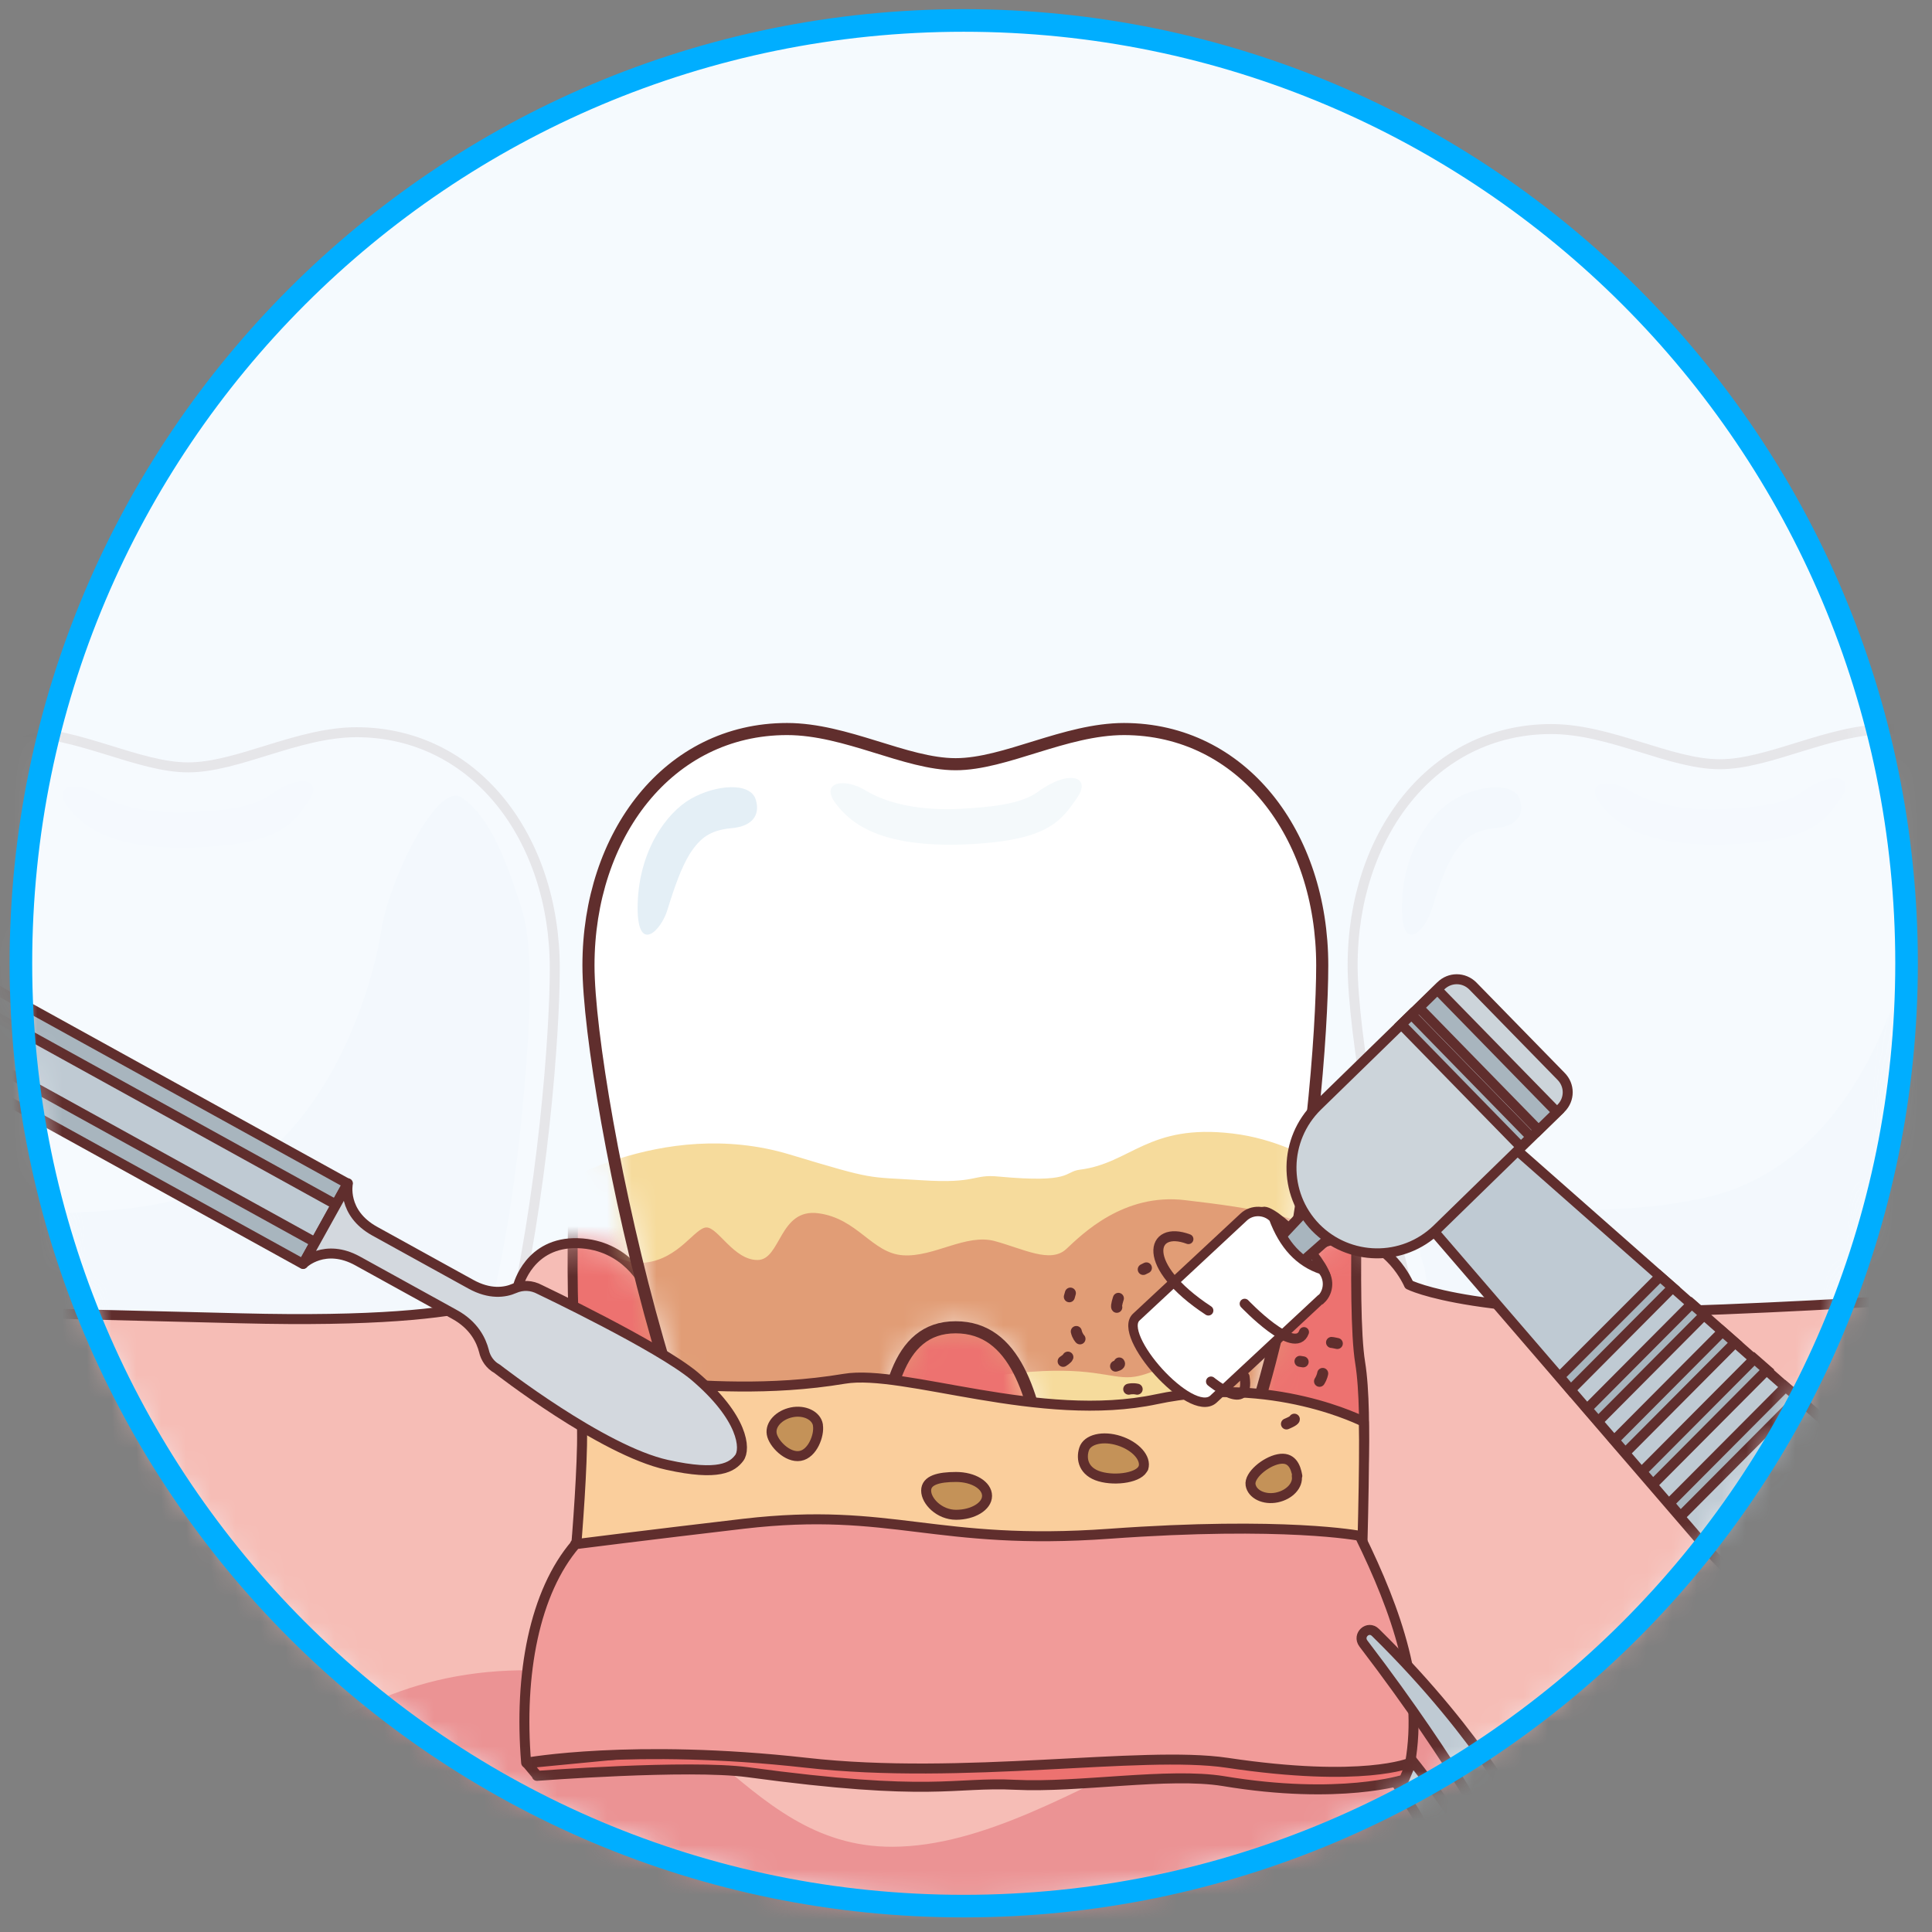 <svg width="78" height="78" viewBox="0 0 78 78" fill="none" xmlns="http://www.w3.org/2000/svg">
<rect x="0" y="0" width="78" height="78" fill="#808080" stroke="none"/>
<path d="M38.908 76.955C59.931 76.955 76.973 59.913 76.973 38.891C76.973 17.868 59.931 0.826 38.908 0.826C17.886 0.826 0.844 17.868 0.844 38.891C0.844 59.913 17.886 76.955 38.908 76.955Z" fill="#F5FAFE"/>
<mask id="mask0_7036_44112" style="mask-type:luminance" maskUnits="userSpaceOnUse" x="0" y="0" width="77" height="77">
<path d="M38.916 76.953C59.938 76.953 76.98 59.911 76.98 38.889C76.98 17.866 59.938 0.824 38.916 0.824C17.894 0.824 0.852 17.866 0.852 38.889C0.852 59.911 17.894 76.953 38.916 76.953Z" fill="white"/>
</mask>
<g mask="url(#mask0_7036_44112)">
<g opacity="0.1">
<path fill-rule="evenodd" clip-rule="evenodd" d="M84.944 51.782C84.944 51.782 59.539 51.825 54.131 51.888C53.623 51.888 54.428 53.479 54.895 54.391C56.04 56.532 57.185 60.201 59.899 64.06C61.638 66.52 64.141 67.093 65.71 65.608C67.109 64.272 66.94 61.24 66.982 59.013C67.003 57.593 67.088 54.051 69.591 53.924C72.093 53.797 72.326 56.511 72.517 58.356C72.729 60.392 73.026 63.657 74.065 65.036C74.892 66.139 76.313 66.838 78.412 65.439C80.554 64.018 82.929 58.398 84.053 54.857C84.625 53.097 84.901 51.782 84.901 51.782H84.944Z" fill="#F19791"/>
<path fill-rule="evenodd" clip-rule="evenodd" d="M83.817 51.869L54.977 51.912C54.977 51.912 57.479 60.055 60.872 63.744C62.526 65.526 63.947 66.225 65.07 65.102C66.216 63.956 65.919 60.055 66.152 57.849C66.279 56.598 66.343 52.866 69.545 52.823C72.45 52.781 72.874 55.156 73.108 56.132C73.595 58.125 73.701 62.472 74.592 63.956C75.419 65.377 76.501 65.801 78.197 64.529C81.017 62.451 83.838 51.869 83.838 51.869H83.817Z" fill="#EF867F"/>
<path d="M76.239 29.434C73.843 29.434 71.447 30.854 69.432 30.854C67.418 30.854 65.021 29.434 62.625 29.434C57.833 29.434 54.609 33.717 54.609 38.976C54.609 44.235 58.999 65.335 63.791 65.187C67.884 65.059 64.576 53.587 69.432 53.587C74.288 53.587 72.316 64.656 75.158 64.741C82.325 64.975 84.234 44.257 84.234 38.976C84.234 33.696 81.011 29.434 76.218 29.434H76.239Z" fill="white" stroke="#602E2D" stroke-width="0.403" stroke-linecap="round" stroke-linejoin="round"/>
<path fill-rule="evenodd" clip-rule="evenodd" d="M57.517 51.235C57.899 54.309 59.129 58.72 60.931 61.541C62.712 64.361 65.087 66.121 65.405 61.647C65.745 56.918 65.299 53.058 69.583 52.867C74.015 52.655 74.057 58.996 74.227 61.541C74.418 64.085 76.029 66.036 78.68 60.989C81.67 55.285 82.646 48.351 83.027 43.749C83.155 42.18 83.494 38.384 82.921 36.581C82.349 34.779 81.67 32.849 80.483 32.065C79.486 31.407 77.535 35.457 77.238 37.451C76.941 39.444 75.033 46.866 69.01 48.308C62.988 49.75 56.944 47.439 57.347 50.683L57.517 51.213V51.235Z" fill="#E4EFF6"/>
<path fill-rule="evenodd" clip-rule="evenodd" d="M69.651 32.655C70.775 32.591 72.047 32.485 72.747 31.976C74.019 31.043 74.931 31.361 74.337 32.209C73.68 33.164 73.15 33.97 69.714 34.097C66.406 34.203 65.24 33.27 64.625 32.485C63.904 31.573 64.943 31.382 65.791 31.913C66.957 32.612 68.505 32.718 69.651 32.655Z" fill="#F4F9FB"/>
<path fill-rule="evenodd" clip-rule="evenodd" d="M58.696 34.481C58.357 35.032 58.081 35.817 57.805 36.708C57.551 37.598 56.533 38.595 56.597 36.474C56.66 34.354 57.742 32.827 58.738 32.255C59.735 31.682 61.156 31.555 61.368 32.297C61.559 32.954 61.177 33.379 60.35 33.442C59.523 33.527 59.12 33.824 58.696 34.481Z" fill="#E4EFF6"/>
</g>
<g opacity="0.1">
<path fill-rule="evenodd" clip-rule="evenodd" d="M23.069 51.909C23.069 51.909 -2.336 51.952 -7.744 52.015C-8.252 52.015 -7.447 53.606 -6.98 54.517C-5.835 56.659 -4.69 60.328 -1.976 64.187C-0.237 66.647 2.266 67.22 3.835 65.735C5.234 64.399 5.065 61.367 5.107 59.14C5.128 57.72 5.213 54.178 7.715 54.051C10.218 53.924 10.451 56.638 10.642 58.483C10.854 60.519 11.151 63.784 12.19 65.163C13.017 66.266 14.438 66.965 16.537 65.566C18.679 64.145 21.054 58.525 22.178 54.984C22.75 53.224 23.026 51.909 23.026 51.909H23.069Z" fill="#F19791"/>
<path fill-rule="evenodd" clip-rule="evenodd" d="M21.942 51.909L-6.898 51.952C-6.898 51.952 -4.396 60.095 -1.003 63.784C0.651 65.566 2.072 66.266 3.196 65.142C4.341 63.996 4.044 60.095 4.277 57.889C4.404 56.638 4.468 52.906 7.67 52.863C10.575 52.821 10.999 55.196 11.232 56.172C11.72 58.165 11.826 62.512 12.717 63.996C13.544 65.417 14.626 65.841 16.322 64.569C19.142 62.491 21.963 51.909 21.963 51.909H21.942Z" fill="#EF867F"/>
<path d="M14.403 29.561C12.007 29.561 9.611 30.981 7.596 30.981C5.582 30.981 3.185 29.561 0.789 29.561C-4.003 29.561 -7.227 33.844 -7.227 39.103C-7.227 44.362 -2.837 65.462 1.956 65.314C6.048 65.186 2.74 53.714 7.596 53.714C12.452 53.714 10.48 64.783 13.322 64.868C20.489 65.102 22.398 44.383 22.398 39.103C22.398 33.823 19.175 29.561 14.382 29.561H14.403Z" fill="white" stroke="#602E2D" stroke-width="0.403" stroke-linecap="round" stroke-linejoin="round"/>
<path fill-rule="evenodd" clip-rule="evenodd" d="M-4.335 51.361C-3.953 54.436 -2.723 58.847 -0.921 61.667C0.861 64.488 3.236 66.248 3.554 61.774C3.893 57.045 3.448 53.185 7.731 52.994C12.163 52.782 12.206 59.123 12.376 61.667C12.566 64.212 14.178 66.163 16.829 61.116C19.819 55.412 20.794 48.477 21.176 43.876C21.303 42.307 21.642 38.511 21.07 36.708C20.497 34.906 19.819 32.976 18.631 32.191C17.634 31.534 15.684 35.584 15.387 37.578C15.09 39.571 13.181 46.993 7.159 48.435C1.136 49.877 -4.907 47.566 -4.504 50.81L-4.335 51.34V51.361Z" fill="#E4EFF6"/>
<path fill-rule="evenodd" clip-rule="evenodd" d="M7.783 32.782C8.907 32.718 10.18 32.612 10.88 32.103C12.152 31.17 13.064 31.488 12.47 32.336C11.812 33.291 11.282 34.096 7.847 34.224C4.539 34.33 3.373 33.397 2.758 32.612C2.037 31.7 3.076 31.509 3.924 32.039C5.09 32.739 6.638 32.845 7.783 32.782Z" fill="#F4F9FB"/>
</g>
<path fill-rule="evenodd" clip-rule="evenodd" d="M83.816 51.845C83.816 51.845 79.596 52.46 69.586 52.863C59.577 53.266 56.884 51.866 56.884 51.866C56.884 51.866 56.099 50 54.318 50C52.537 50 51.837 51.887 51.837 51.887H26.051C26.051 51.887 25.309 50.255 23.337 50.191C21.364 50.127 20.919 51.908 20.919 51.908C20.919 51.908 20.559 53.499 9.722 53.223C6.478 53.139 0.413 52.99 -6.5 52.842C-5.016 61.663 -4.061 70.527 -3.128 80.876C8.641 80.515 29.698 83.442 35.933 83.42C43.291 83.399 70.668 88.298 80.359 83.124C87.972 79.052 83.837 51.866 83.837 51.866L83.816 51.845Z" fill="#F6BDB6"/>
<mask id="mask1_7036_44112" style="mask-type:luminance" maskUnits="userSpaceOnUse" x="-7" y="50" width="92" height="36">
<path d="M83.816 51.846C83.816 51.846 79.596 52.461 69.586 52.864C59.577 53.267 56.884 51.867 56.884 51.867C56.884 51.867 56.099 50.001 54.318 50.001C52.537 50.001 51.837 51.888 51.837 51.888H26.051C26.051 51.888 25.309 50.255 23.337 50.192C21.364 50.128 20.919 51.91 20.919 51.91C20.919 51.91 20.559 53.5 9.722 53.224C6.478 53.139 0.413 52.991 -6.5 52.843C-5.016 61.664 -4.061 70.528 -3.128 80.877C8.641 80.516 29.698 83.442 35.933 83.421C43.291 83.4 70.668 88.299 80.359 83.124C87.972 79.053 83.837 51.867 83.837 51.867L83.816 51.846Z" fill="white"/>
</mask>
<g mask="url(#mask1_7036_44112)">
<path fill-rule="evenodd" clip-rule="evenodd" d="M53.891 49.007C53.891 49.007 28.953 50.046 24.054 50.109C23.588 50.109 24.733 55.559 25.306 57.277C25.772 58.676 26.493 61.051 28.805 64.02C30.098 65.695 33.597 67.901 35.039 66.544C36.311 65.335 36.417 62.197 36.46 60.161C36.481 58.867 36.545 55.644 38.835 55.517C41.125 55.389 41.316 57.871 41.486 59.546C41.676 61.412 41.952 64.381 42.906 65.632C43.67 66.629 45.366 66.989 47.381 65.865C49.565 64.656 51.219 59.97 52.131 56.492C52.619 54.605 52.831 53.587 52.831 53.587L53.891 48.985V49.007Z" fill="#F0928B"/>
<path fill-rule="evenodd" clip-rule="evenodd" d="M51.758 53.605L24.445 49.3L25.506 53.647C25.506 53.647 26.523 61.048 30.701 64.589C32.164 65.819 33.67 66.689 34.688 65.65C35.727 64.61 35.472 61.069 35.684 59.033C35.812 57.888 35.854 54.495 38.759 54.453C41.41 54.41 41.792 56.573 42.004 57.464C42.449 59.288 42.555 63.232 43.34 64.589C44.103 65.883 44.93 66.031 46.627 65.119C50.147 63.232 51.758 53.605 51.758 53.605Z" fill="#ED786F"/>
<path d="M23.315 44.827C23.315 44.827 22.87 51.825 23.315 55.239C23.76 58.653 23.315 62.004 23.315 62.004H54.912C54.912 62.004 55.272 57.211 54.912 55.006C54.551 52.8 54.912 44.827 54.912 44.827H23.315Z" fill="#ED7270" stroke="#602E2D" stroke-width="0.403" stroke-linecap="round" stroke-linejoin="round"/>
</g>
<path fill-rule="evenodd" clip-rule="evenodd" d="M83.816 51.845C83.816 51.845 79.596 52.46 69.586 52.863C59.577 53.266 56.884 51.866 56.884 51.866C56.884 51.866 56.099 50 54.318 50C52.537 50 51.837 51.887 51.837 51.887H26.051C26.051 51.887 25.309 50.255 23.337 50.191C21.364 50.127 20.919 51.908 20.919 51.908C20.919 51.908 20.559 53.499 9.722 53.223C6.478 53.139 0.413 52.99 -6.5 52.842C-5.016 61.663 -4.061 70.527 -3.128 80.876C8.641 80.515 29.698 83.442 35.933 83.42C43.291 83.399 70.668 88.298 80.359 83.124C87.972 79.052 83.837 51.866 83.837 51.866L83.816 51.845Z" stroke="#602E2D" stroke-width="0.403" stroke-linecap="round" stroke-linejoin="round"/>
<path fill-rule="evenodd" clip-rule="evenodd" d="M153.101 67.858V100.26H-43.625V75.45C-43.625 75.45 -36.054 69.894 -24.625 69.894C-15.336 69.894 -12.262 76.531 -2.465 76.234C9.305 75.874 11.15 67.582 21.01 67.434C27.945 67.328 29.811 74.58 36.024 74.559C43.382 74.538 51.038 65.356 57.845 70.127C76.612 83.253 76.57 64.253 90.502 70.466C98.03 73.817 103.692 75.895 113.383 70.7C120.996 66.628 129.266 75.916 135.967 75.831C147.185 75.683 152.635 68.515 153.101 67.858Z" fill="#EB9394"/>
<path fill-rule="evenodd" clip-rule="evenodd" d="M153.929 69.531V101.933H-42.797V77.122C-42.797 77.122 -35.226 71.567 -23.797 71.567C-14.508 71.567 -11.434 78.204 -1.636 77.907C10.133 77.546 11.978 69.255 21.817 69.107C28.752 69.001 30.618 76.253 36.831 76.232C44.189 76.211 51.845 67.028 58.652 71.8C77.419 84.926 77.376 65.926 91.309 72.139C98.837 75.49 104.499 77.568 114.19 72.372C121.803 68.301 130.073 77.589 136.774 77.504C147.992 77.356 153.442 70.188 153.908 69.531H153.929Z" fill="#EB9394"/>
<path d="M45.388 29.433C42.992 29.433 40.595 30.853 38.581 30.853C36.566 30.853 34.17 29.433 31.774 29.433C26.981 29.433 23.758 33.716 23.758 38.975C23.758 44.234 28.147 65.334 32.94 65.186C37.033 65.058 33.724 53.586 38.581 53.586C43.437 53.586 41.465 64.656 44.306 64.74C51.474 64.974 53.382 44.255 53.382 38.975C53.382 33.695 50.159 29.433 45.367 29.433H45.388Z" fill="white"/>
<mask id="mask2_7036_44112" style="mask-type:luminance" maskUnits="userSpaceOnUse" x="23" y="29" width="31" height="37">
<path d="M45.388 29.434C42.992 29.434 40.595 30.854 38.581 30.854C36.566 30.854 34.17 29.434 31.774 29.434C26.981 29.434 23.758 33.717 23.758 38.976C23.758 44.235 28.147 65.335 32.94 65.187C37.033 65.059 33.724 53.587 38.581 53.587C43.437 53.587 41.465 64.656 44.306 64.741C51.474 64.975 53.382 44.257 53.382 38.976C53.382 33.696 50.159 29.434 45.367 29.434H45.388Z" fill="white"/>
</mask>
<g mask="url(#mask2_7036_44112)">
<path fill-rule="evenodd" clip-rule="evenodd" d="M22.02 48.115C22.02 48.115 26.685 45.041 31.881 46.61C35.401 47.67 34.934 47.501 37.203 47.649C39.472 47.797 39.26 47.394 40.32 47.501C43.289 47.776 42.95 47.31 43.586 47.225C45.664 46.97 46.343 45.359 49.757 45.762C53.171 46.164 55.758 48.794 55.758 48.794C55.758 48.794 54.422 58.273 53.086 58.718C51.75 59.164 50.563 60.627 48.082 60.606C45.601 60.584 44.307 57.594 42.738 57.849C41.169 58.103 37.203 58.909 35.697 58.803C34.192 58.697 34.637 58.252 32.283 59.058C29.93 59.863 25.349 61.093 23.419 59.567C21.49 58.04 22.02 48.094 22.02 48.094V48.115Z" fill="#F6DB9C"/>
<path fill-rule="evenodd" clip-rule="evenodd" d="M23.392 49.556C23.392 49.556 24.664 51.125 26.043 50.976C27.421 50.828 28.057 49.556 28.524 49.556C28.99 49.556 29.626 50.87 30.581 50.87C31.535 50.87 31.45 48.771 33.04 48.983C34.631 49.195 35.203 50.595 36.455 50.679C37.706 50.764 38.999 49.789 40.166 50.107C41.332 50.425 42.413 51.019 43.05 50.425C43.686 49.831 45.361 48.156 47.842 48.453C50.323 48.75 53.843 49.153 54.797 50.976C55.752 52.8 52.953 58.208 52.953 58.208C52.953 58.208 47.969 56.214 47.481 55.578C46.994 54.942 46.506 55.536 45.658 55.599C44.81 55.663 43.983 55.133 41.099 55.43C38.215 55.727 35.755 56.702 34.419 56.66C33.083 56.617 33.168 55.917 31.832 55.917C30.496 55.917 28.799 57.105 27.166 56.999C25.534 56.893 23.18 55.175 23.18 54.157C23.18 53.139 23.413 49.556 23.413 49.556H23.392Z" fill="#E19D76"/>
</g>
<path d="M45.388 29.433C42.992 29.433 40.595 30.853 38.581 30.853C36.566 30.853 34.17 29.433 31.774 29.433C26.981 29.433 23.758 33.716 23.758 38.975C23.758 44.234 28.147 65.334 32.94 65.186C37.033 65.058 33.724 53.586 38.581 53.586C43.437 53.586 41.465 64.656 44.306 64.74C51.474 64.974 53.382 44.255 53.382 38.975C53.382 33.695 50.159 29.433 45.367 29.433H45.388Z" stroke="#602E2D" stroke-width="0.488" stroke-linecap="round" stroke-linejoin="round"/>
<path fill-rule="evenodd" clip-rule="evenodd" d="M38.799 32.653C39.923 32.589 41.195 32.483 41.895 31.974C43.167 31.041 44.079 31.359 43.486 32.208C42.828 33.162 42.298 33.968 38.863 34.095C35.555 34.201 34.388 33.268 33.773 32.483C33.052 31.571 34.091 31.381 34.94 31.911C36.106 32.61 37.654 32.717 38.799 32.653Z" fill="#F4F9FB"/>
<path fill-rule="evenodd" clip-rule="evenodd" d="M27.844 34.479C27.505 35.031 27.229 35.815 26.954 36.706C26.699 37.596 25.681 38.593 25.745 36.473C25.809 34.352 26.89 32.825 27.887 32.253C28.884 31.68 30.304 31.553 30.516 32.295C30.707 32.952 30.326 33.377 29.498 33.44C28.671 33.525 28.268 33.822 27.844 34.479Z" fill="#E4EFF6"/>
<path d="M23.464 56.767C23.676 58.845 22.977 65.568 22.977 65.568L54.913 66.055C54.997 62.726 55.103 59.121 55.061 57.404C55.061 57.404 51.371 55.495 46.685 56.492C41.998 57.488 36.485 55.262 34.088 55.665C28.002 56.682 23.252 54.71 23.464 56.788V56.767Z" fill="#FACE9C" stroke="#602E2D" stroke-width="0.403" stroke-linecap="round" stroke-linejoin="round"/>
<path d="M39.85 60.392C39.85 60.816 39.278 61.156 38.599 61.156C37.921 61.156 37.391 60.604 37.391 60.18C37.391 59.756 37.9 59.629 38.599 59.629C39.299 59.629 39.85 59.968 39.85 60.392Z" fill="#C49258" stroke="#602E2D" stroke-width="0.403" stroke-linecap="round" stroke-linejoin="round"/>
<path d="M46.162 59.249C46.035 59.652 45.059 59.801 44.402 59.61C43.745 59.419 43.638 58.91 43.766 58.507C43.893 58.104 44.529 57.956 45.187 58.168C45.844 58.38 46.289 58.867 46.162 59.27V59.249Z" fill="#C49258" stroke="#602E2D" stroke-width="0.403" stroke-linecap="round" stroke-linejoin="round"/>
<path d="M33.022 57.55C33.085 57.932 32.81 58.695 32.301 58.78C31.792 58.865 31.219 58.271 31.156 57.889C31.092 57.508 31.453 57.126 31.962 57.02C32.471 56.914 32.958 57.147 33.022 57.529V57.55Z" fill="#C49258" stroke="#602E2D" stroke-width="0.403" stroke-linecap="round" stroke-linejoin="round"/>
<path d="M28.154 57.827C28.048 58.209 27.115 58.506 26.394 58.294C25.673 58.082 25.206 57.594 25.333 57.212C25.461 56.831 26.118 56.725 26.818 56.937C27.518 57.149 28.26 57.446 28.154 57.827Z" fill="#C49258" stroke="#602E2D" stroke-width="0.403" stroke-linecap="round" stroke-linejoin="round"/>
<path d="M52.355 59.587C52.418 59.969 52.058 60.351 51.549 60.457C51.04 60.563 50.552 60.33 50.489 59.948C50.425 59.566 51.082 59.015 51.613 58.909C52.143 58.803 52.312 59.206 52.376 59.587H52.355Z" fill="#C49258" stroke="#602E2D" stroke-width="0.403" stroke-linecap="round" stroke-linejoin="round"/>
<path d="M119.743 81.771L75.38 58.635C74.892 58.381 74.447 58.063 74.023 57.702L61.151 46.357C61.151 46.357 60.197 45.742 58.733 47.142C57.355 48.478 57.758 49.559 57.758 49.559L68.976 62.58C69.676 63.386 70.503 64.085 71.436 64.615L115.417 89.829C115.65 89.956 115.925 89.871 116.053 89.638L119.912 82.386C120.039 82.153 119.955 81.877 119.721 81.771H119.743Z" fill="#BFCAD3" stroke="#602E2D" stroke-width="0.403" stroke-miterlimit="10"/>
<path d="M53.52 51.695C53.675 51.552 53.228 50.816 52.521 50.05C51.814 49.284 51.115 48.779 50.96 48.922C50.805 49.065 51.253 49.802 51.96 50.568C52.667 51.333 53.366 51.838 53.52 51.695Z" fill="white" stroke="#602E2D" stroke-width="0.36" stroke-miterlimit="10"/>
<path d="M50.492 52.781L54.14 49.558L53.079 48.477L49.75 52.018L50.492 52.781Z" fill="#A8B5BE" stroke="#602E2D" stroke-width="0.403" stroke-miterlimit="10"/>
<path d="M53.306 52.466L48.98 56.495C48.069 57.28 45.057 53.887 45.884 53.166L50.21 49.137C50.55 48.819 51.101 48.84 51.419 49.179C51.822 50.261 52.458 50.961 53.37 51.258C53.688 51.597 53.667 52.148 53.328 52.466H53.306Z" fill="white" stroke="#602E2D" stroke-width="0.382" stroke-miterlimit="10"/>
<path d="M58.039 49.602L63.022 44.745C63.383 44.385 63.383 43.812 63.022 43.452L59.46 39.805C59.099 39.444 58.527 39.444 58.166 39.805L53.183 44.661C51.826 45.997 51.783 48.181 53.119 49.559C54.455 50.916 56.639 50.959 58.018 49.623L58.039 49.602Z" fill="#CCD4DA" stroke="#602E2D" stroke-width="0.403" stroke-miterlimit="10"/>
<path d="M62.116 45.628L62.859 44.902L58.03 39.956L57.287 40.681L62.116 45.628Z" fill="#A8B5BE" stroke="#602E2D" stroke-width="0.403" stroke-miterlimit="10"/>
<path d="M61.403 46.304L61.812 45.904L56.983 40.958L56.573 41.358L61.403 46.304Z" fill="#A8B5BE" stroke="#602E2D" stroke-width="0.403" stroke-miterlimit="10"/>
<path d="M76.996 59.465L77.589 59.783L73.984 66.06L73.391 65.721L76.996 59.465Z" fill="#A8B5BE" stroke="#602E2D" stroke-width="0.403" stroke-miterlimit="10"/>
<path d="M79.257 60.648L75.609 66.989L75.016 66.649L78.663 60.33L79.257 60.648Z" fill="#A8B5BE" stroke="#602E2D" stroke-width="0.403" stroke-miterlimit="10"/>
<path d="M80.955 61.518L77.266 67.943L76.672 67.604L80.341 61.221L80.955 61.518Z" fill="#A8B5BE" stroke="#602E2D" stroke-width="0.403" stroke-miterlimit="10"/>
<path d="M62.969 55.584L67.019 51.533L67.528 51.978L63.414 56.114L62.969 55.584Z" fill="#A8B5BE" stroke="#602E2D" stroke-width="0.403" stroke-miterlimit="10"/>
<path d="M64.078 56.876L68.298 52.635L68.807 53.08L64.523 57.385L64.078 56.876Z" fill="#A8B5BE" stroke="#602E2D" stroke-width="0.403" stroke-miterlimit="10"/>
<path d="M65.172 58.146L69.54 53.757L70.049 54.202L65.617 58.655L65.172 58.146Z" fill="#A8B5BE" stroke="#602E2D" stroke-width="0.403" stroke-miterlimit="10"/>
<path d="M66.289 59.418L70.827 54.858L71.336 55.304L66.734 59.927L66.289 59.418Z" fill="#A8B5BE" stroke="#602E2D" stroke-width="0.403" stroke-miterlimit="10"/>
<path d="M67.398 60.693L72.085 55.985L72.615 56.431L67.844 61.223L67.398 60.693Z" fill="#A8B5BE" stroke="#602E2D" stroke-width="0.403" stroke-miterlimit="10"/>
<path d="M47.98 50.026C46.453 49.453 46.008 51.086 48.786 52.91" stroke="#602E2D" stroke-width="0.403" stroke-linecap="round" stroke-linejoin="round"/>
<path d="M50.25 52.635C50.25 52.635 52.286 54.777 52.646 53.78" stroke="#602E2D" stroke-width="0.403" stroke-linecap="round" stroke-linejoin="round"/>
<path d="M48.891 55.775C48.891 55.775 50.481 57.09 50.248 55.584" stroke="#602E2D" stroke-width="0.403" stroke-linecap="round" stroke-linejoin="round"/>
<path d="M58.59 76.741C58.166 91.945 58.463 122.015 60.711 144.557C60.817 145.532 61.686 146.317 62.683 146.317C63.637 146.317 64.401 145.596 64.422 144.684C64.909 116.523 61.262 84.544 60.371 77.292C60.244 76.21 59.862 75.15 59.269 74.217C58.42 72.881 56.936 70.803 54.752 68.449C54.476 68.131 54.01 68.492 54.243 68.831C56.173 71.545 57.445 73.666 58.102 74.832C58.442 75.447 58.611 76.126 58.59 76.783V76.741Z" fill="#BFCAD3" stroke="#602E2D" stroke-width="0.403" stroke-miterlimit="10" stroke-linecap="round"/>
<path d="M21.698 71.696L21.273 71.187L32.937 70.063L53.909 69.83L56.963 71.187L56.687 71.845C56.687 71.845 54.1 72.693 49.392 71.908C47.187 71.548 43.518 72.184 40.995 72.057C38.471 71.93 37.687 72.566 30.18 71.548C27.784 71.23 21.676 71.696 21.676 71.696H21.698Z" fill="#ED7270" stroke="#602E2D" stroke-width="0.403" stroke-linecap="round" stroke-linejoin="round"/>
<path d="M23.236 62.345C21.582 64.275 20.945 67.583 21.242 71.167C21.242 71.167 25.526 70.382 32.545 71.167C38.886 71.888 46.096 70.658 49.531 71.167C55.044 71.994 56.932 71.167 56.932 71.167C57.462 68.134 56.402 65.081 54.896 62.006C54.896 62.006 51.864 61.412 44.802 61.921C37.74 62.43 36.044 60.818 30.022 61.518C26.226 61.963 23.215 62.345 23.215 62.345H23.236Z" fill="#F19B99" stroke="#602E2D" stroke-width="0.403" stroke-linecap="round" stroke-linejoin="round"/>
<path d="M59.582 74.072C59.646 89.807 60.918 120.81 63.866 143.839C63.993 144.836 64.884 145.557 65.902 145.451C66.856 145.345 67.577 144.539 67.577 143.585C67.174 114.491 62.509 81.855 61.406 74.454C61.236 73.351 60.834 72.312 60.197 71.4C59.307 70.107 57.78 68.114 55.532 65.908C55.235 65.611 54.79 66.014 55.044 66.353C57.038 68.962 58.374 71.019 59.074 72.143C59.434 72.736 59.625 73.415 59.625 74.115L59.582 74.072Z" fill="#BFCAD3" stroke="#602E2D" stroke-width="0.403" stroke-miterlimit="10" stroke-linecap="round"/>
<path d="M12.237 51.031L14.031 47.782L-22.352 27.689L-24.146 30.938L12.237 51.031Z" fill="#A8B5BE" stroke="#602E2D" stroke-width="0.403" stroke-linecap="round" stroke-linejoin="round"/>
<path d="M12.73 50.158L13.57 48.636L-22.813 28.543L-23.654 30.065L12.73 50.158Z" fill="#BFCAD3" stroke="#602E2D" stroke-width="0.403" stroke-linecap="round" stroke-linejoin="round"/>
<path d="M28.041 55.557C26.599 54.348 21.785 52.058 21.785 52.058C21.467 51.888 21.106 51.867 20.767 52.016C20.385 52.185 19.77 52.27 19.007 51.846L18.392 51.507L15.126 49.704C13.79 48.962 14.045 47.774 14.045 47.774L12.242 51.019C12.242 51.019 13.112 50.171 14.448 50.913L17.713 52.715L18.328 53.055C19.155 53.5 19.431 54.136 19.537 54.539C19.601 54.836 19.791 55.112 20.067 55.26C20.067 55.26 24.308 58.568 26.938 59.141C29.037 59.607 29.567 59.225 29.843 58.865C30.119 58.505 30.013 57.232 28.041 55.557Z" fill="#D3D8DE" stroke="#602E2D" stroke-width="0.403" stroke-linecap="round" stroke-linejoin="round"/>
<path d="M45.039 55.154C45.039 55.154 45.251 55.112 45.187 55.027" stroke="#602E2D" stroke-width="0.445" stroke-linecap="round" stroke-linejoin="round"/>
<path d="M46.156 51.251L46.283 51.188" stroke="#602E2D" stroke-width="0.445" stroke-linecap="round" stroke-linejoin="round"/>
<path d="M45.57 56.085C45.57 56.085 45.719 56.043 45.91 56.085" stroke="#602E2D" stroke-width="0.445" stroke-linecap="round" stroke-linejoin="round"/>
<path d="M52.611 54.982L52.484 54.961" stroke="#602E2D" stroke-width="0.445" stroke-linecap="round" stroke-linejoin="round"/>
<path d="M53.401 55.449C53.401 55.449 53.38 55.598 53.273 55.767" stroke="#602E2D" stroke-width="0.445" stroke-linecap="round" stroke-linejoin="round"/>
<path d="M51.938 57.488C51.938 57.488 52.256 57.361 52.256 57.297" stroke="#602E2D" stroke-width="0.445" stroke-linecap="round" stroke-linejoin="round"/>
<path d="M53.991 54.241C53.991 54.241 53.8 54.198 53.758 54.198" stroke="#602E2D" stroke-width="0.445" stroke-linecap="round" stroke-linejoin="round"/>
<path d="M43.172 52.354L43.214 52.206" stroke="#602E2D" stroke-width="0.445" stroke-linecap="round" stroke-linejoin="round"/>
<path d="M43.602 54.053C43.602 54.053 43.495 53.947 43.453 53.756" stroke="#602E2D" stroke-width="0.445" stroke-linecap="round" stroke-linejoin="round"/>
<path d="M45.152 52.418C45.152 52.418 45.046 52.736 45.088 52.779" stroke="#602E2D" stroke-width="0.445" stroke-linecap="round" stroke-linejoin="round"/>
<path d="M42.922 54.961C42.922 54.961 43.092 54.855 43.113 54.791" stroke="#602E2D" stroke-width="0.445" stroke-linecap="round" stroke-linejoin="round"/>
</g>
<path d="M38.908 76.955C59.931 76.955 76.973 59.913 76.973 38.891C76.973 17.868 59.931 0.826 38.908 0.826C17.886 0.826 0.844 17.868 0.844 38.891C0.844 59.913 17.886 76.955 38.908 76.955Z" stroke="#00AEFF" stroke-width="0.912" stroke-miterlimit="10"/>
</svg>
